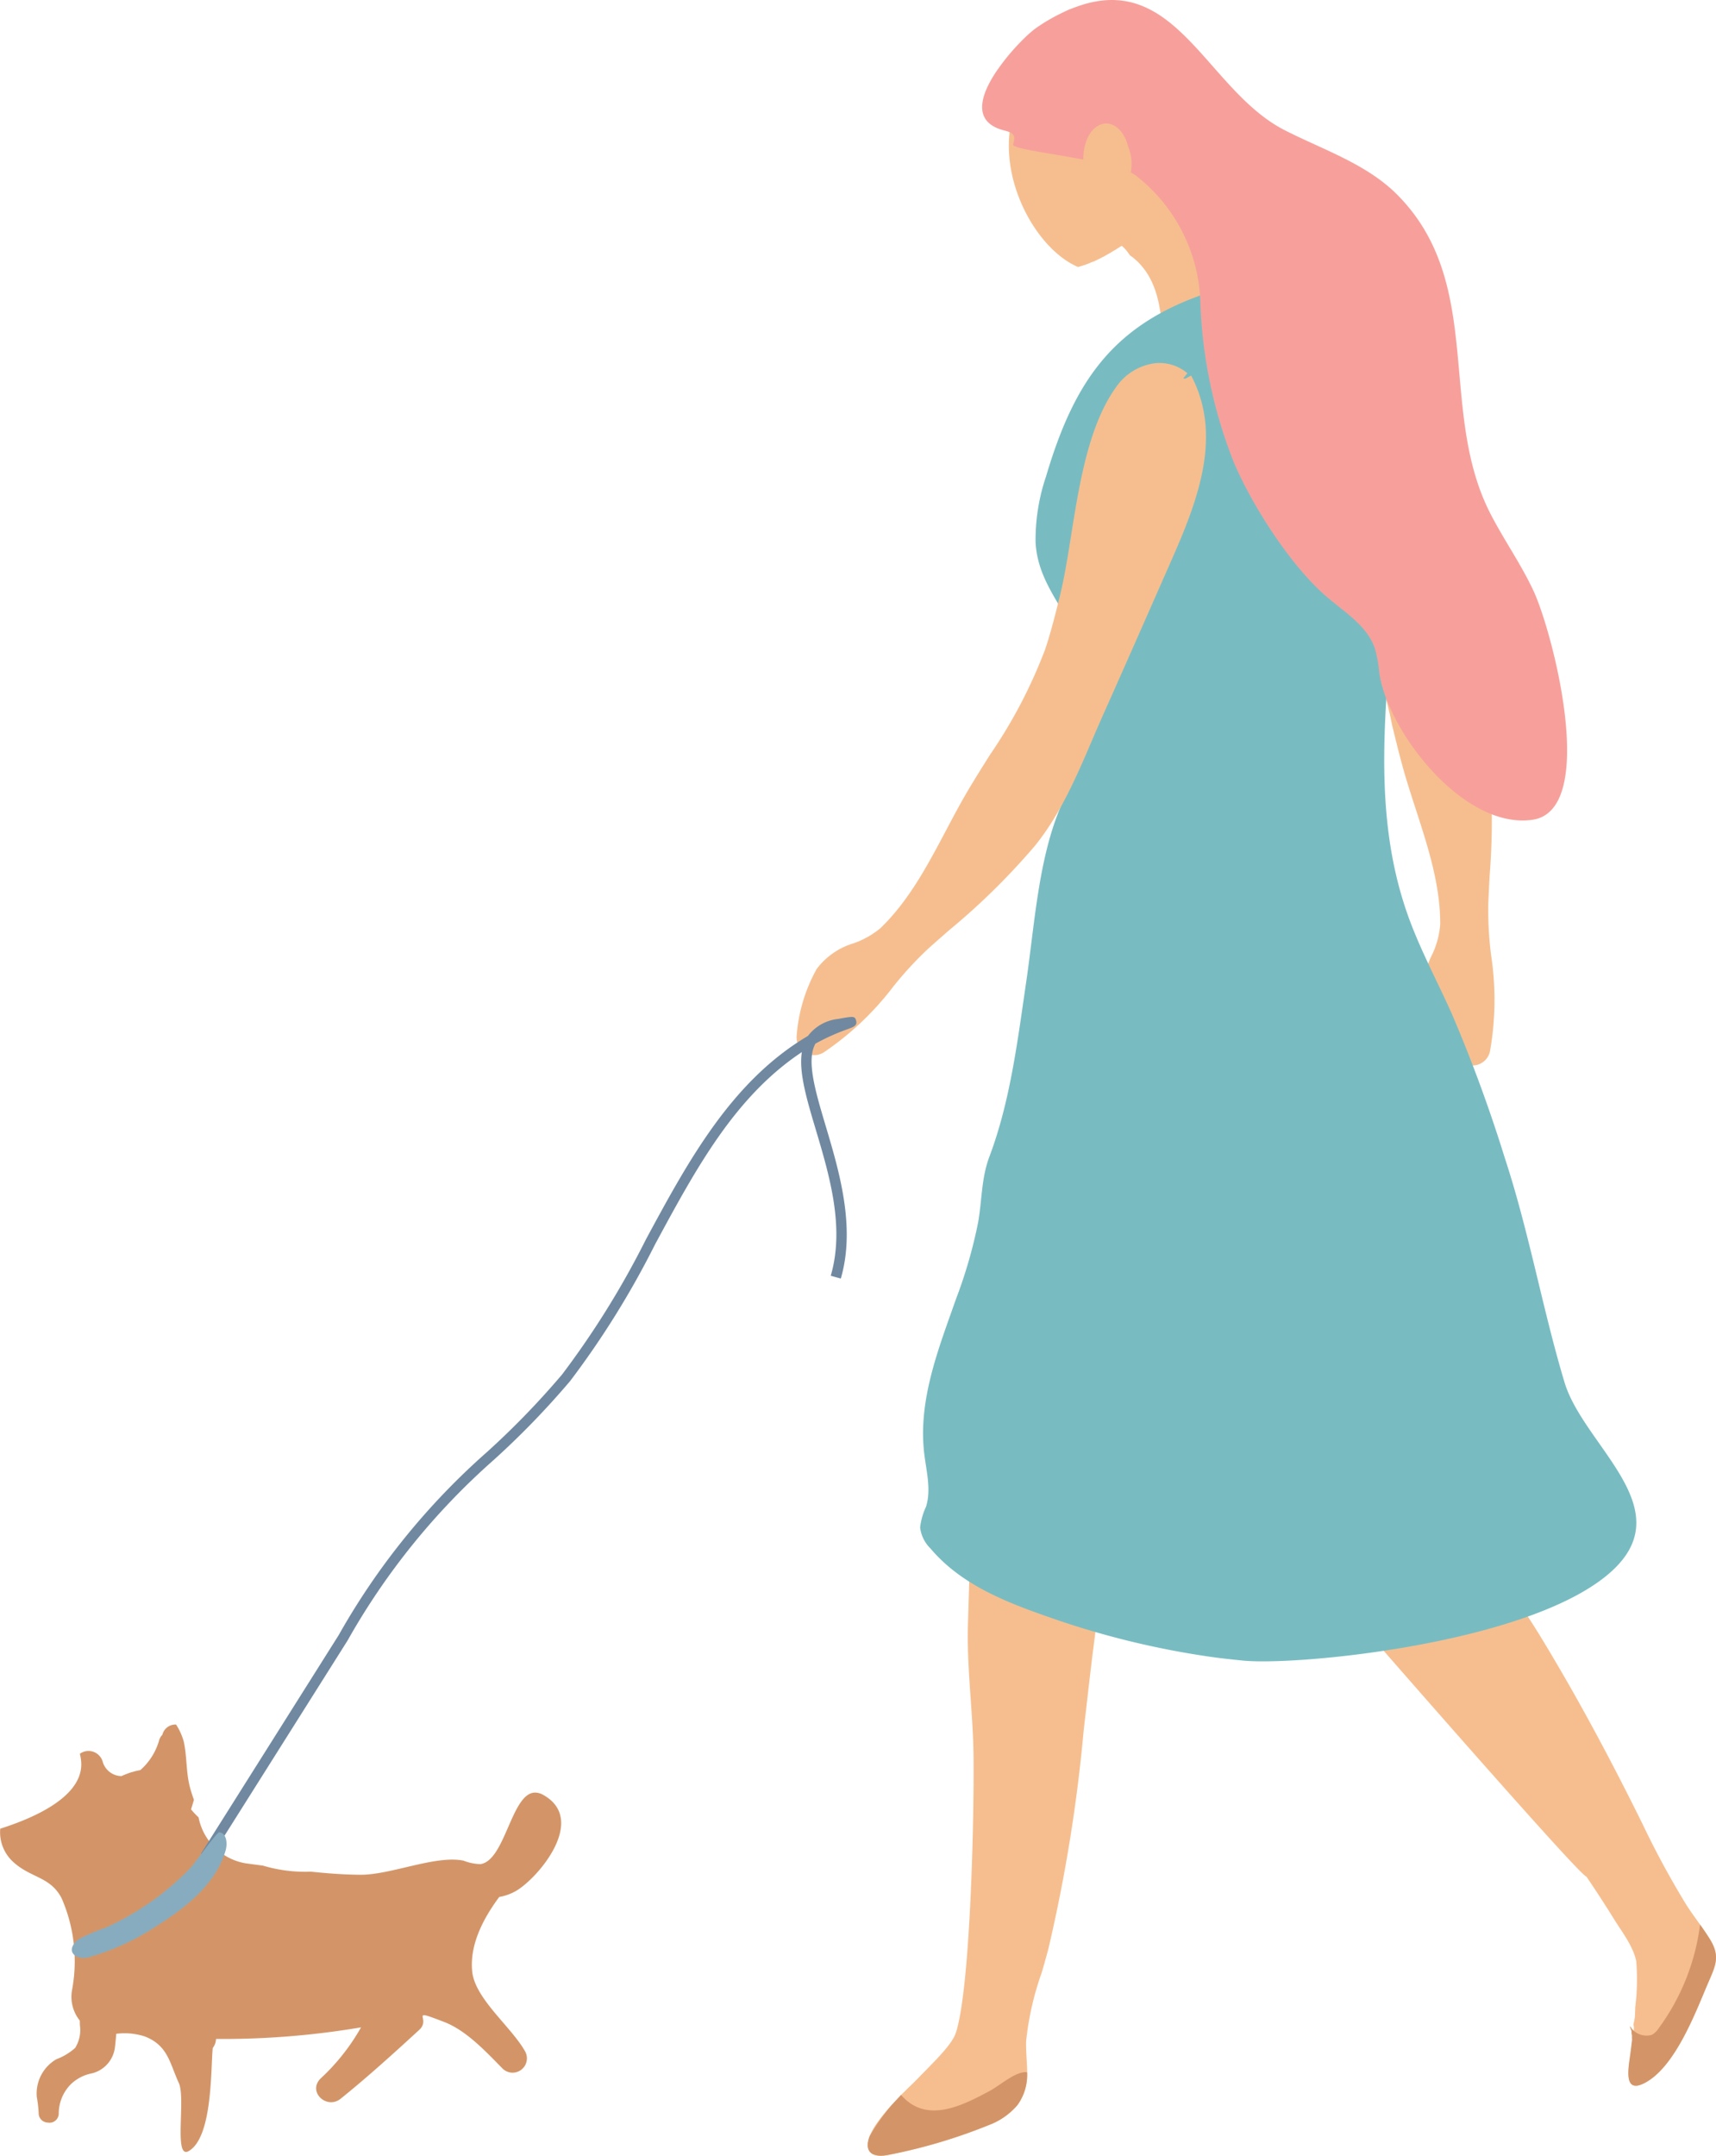 <svg xmlns="http://www.w3.org/2000/svg" width="166.91" height="209.614" viewBox="0 0 166.91 209.614"><defs><style>.a{fill:#f6be8f;}.b{fill:#d39568;}.c{fill:#78bcc2;}.d{fill:#f7a09b;}.e{fill:#7089a1;}.f{fill:#87acbf;}</style></defs><g transform="translate(-3768.817 -580.241)"><g transform="translate(3846.302 580.241)"><g transform="translate(40.698 30.769)"><path class="a" d="M3965.9,633.054a4.18,4.18,0,0,1,2.951-1.662l.069.635h0l.168-.125h0l.179-.614c6.188,1.8,9.043,7.7,11.438,13.59,2.07,5.089,4.211,10.351,6.294,15.552.334.834.688,1.681,1.031,2.5,1.467,3.512,2.985,7.143,3.473,11.017a66.654,66.654,0,0,1,.092,11.757c-.047.9-.092,1.794-.129,2.69a34.7,34.7,0,0,0,.28,5.043,28.743,28.743,0,0,1-.115,9.306,1.732,1.732,0,0,1-1.7,1.377,1.7,1.7,0,0,1-1.268-.566,15.76,15.76,0,0,1-3.337-5.949,7,7,0,0,1,.7-4.31,8.321,8.321,0,0,0,.764-2.894c.022-3.8-1.192-7.545-2.368-11.167-.463-1.427-.942-2.9-1.34-4.368-.351-1.287-.669-2.6-.976-3.864a48.471,48.471,0,0,0-3.625-10.989c-.823-1.592-1.8-3.149-2.738-4.654-.961-1.537-2.191-3.184-3.494-4.927-3.057-4.09-6.521-8.726-7.281-13.209A5.42,5.42,0,0,1,3965.9,633.054Z" transform="translate(-3964.888 -631.288)"/></g><g transform="translate(20.662 5.393)"><path class="a" d="M3931.817,593.99c-.029-.444-.036-.883-.033-1.32a18.79,18.79,0,0,1,.541-2.738,7.731,7.731,0,0,1,2.312-.639,15.547,15.547,0,0,1,11.494,3.6,28.252,28.252,0,0,1,7.372,9.818c1.534,3.137,2.744,6.553,2.559,10.041a3.932,3.932,0,0,1-.822,2.5,4.174,4.174,0,0,1-2.729,1.042,21.319,21.319,0,0,1-5.928-.245c-.211-2.28-.5-4.577-2.025-6.376a6.059,6.059,0,0,0-1.171-1.065,3.656,3.656,0,0,0-2.581-1.72c-2.877-2.217-6.918-3.227-8.283-6.842a14.652,14.652,0,0,1-.877-5.064A2,2,0,0,0,3931.817,593.99Z" transform="translate(-3931.646 -589.188)"/></g><g transform="translate(31.348 93.084)"><g transform="translate(13.343 0.017)"><path class="a" d="M3973.052,735.3a2.674,2.674,0,0,1-1.539-.6A3.251,3.251,0,0,1,3973.052,735.3Z" transform="translate(-3971.513 -734.7)"/></g><path class="a" d="M3961.8,774.82c-.243-.448-.477-.9-.695-1.363,0-.024-.346-.828-.389-.938-.348-.887-.658-1.789-.942-2.7-.634-2.022-1.137-4.081-1.614-6.144a112.2,112.2,0,0,0-3.208-12.338,136.559,136.559,0,0,0-5.574-12.736q1.577-.392,3.143-.911c2.621-.867,4.724-1.031,7.207-2.236a5.683,5.683,0,0,1,2.989-.768c12.6,9.909,10.447,29.111,14.566,43.059,2.651,8.98,8.623,15.566,13.377,23.426,3.532,5.843,6.626,11.665,9.592,17.658.021.042.04.081.06.123a85.409,85.409,0,0,0,4.237,7.818c.1.161.21.325.318.485.152.227.312.452.472.68.077.108.157.218.234.326.11.154.221.306.33.46.141.2.279.395.415.595.2.295.4.592.579.89,1.024,1.684.458,2.624-.279,4.349-1.194,2.806-3.182,8.088-6.137,9.586-1.886.958-1.6-1.026-1.367-2.623.078-.525.149-1.022.215-1.516.018-.122.028-.246.044-.367.021-.156.029-.3.047-.459a1.551,1.551,0,0,0,.04-.571v0l-.017-.059c-.044-.157.056-.352.069-.527.01-.109.047-.23.052-.34.007-.087.01-.176.013-.265s.008-.2.011-.3.007-.21.008-.317a22.075,22.075,0,0,0,.1-4.51c-.3-1.478-1.415-2.881-2.2-4.155q-1.284-2.069-2.651-4.081c-.475.163-22.712-25.381-22.712-25.381a16.517,16.517,0,0,1-2.023-2.454,24.333,24.333,0,0,1-1.765-3.052,27.239,27.239,0,0,1-1.306-3.152c-1.321-3.852-2.445-6.621-3.985-10.39q-.382-.933-.779-1.863A4.548,4.548,0,0,0,3961.8,774.82Z" transform="translate(-3949.377 -734.671)"/></g><g transform="translate(80.899 187.135)"><path class="b" d="M4033.137,906.127c2.955-1.5,4.943-6.78,6.137-9.586.737-1.726,1.3-2.665.28-4.349-.181-.3-.378-.6-.58-.89-.136-.2-.274-.4-.415-.595a21.589,21.589,0,0,1-4.047,10.112,1.837,1.837,0,0,1-.639.609,1.864,1.864,0,0,1-1.958-.6,1.4,1.4,0,0,0-.157-.236c-.018.195.158.38.137.573-.018.155.063.3.043.459-.015.122.02.245,0,.367-.065.494-.115.992-.193,1.516C4031.512,905.1,4031.252,907.085,4033.137,906.127Z" transform="translate(-4031.584 -890.706)"/></g><g transform="translate(6.912 88.214)"><path class="a" d="M3936.968,744.106c-.044,1.46-.159,2.919-.3,4.369-.186,1.94-.443,3.86-.683,5.742-.683,5.166-1.383,10.5-.736,15.805a2.711,2.711,0,0,0,.5,1.277l.151.23-.044.278c-.612,3.524-1.171,6.481-1.952,9.429a128.656,128.656,0,0,0-2.98,16.315c-.32,2.439-.594,4.859-.869,7.259-.08.672-.16,1.354-.231,2.036a153.077,153.077,0,0,1-3.371,20.847c-.018.086-.044.172-.062.25-.2.768-.416,1.508-.62,2.218a28.682,28.682,0,0,0-1.526,6.7c-.027,1.028.1,2.036.1,3.016a4.99,4.99,0,0,1-.941,3.188,6.787,6.787,0,0,1-2.8,1.949,52.968,52.968,0,0,1-9.49,2.842c-2.013.471-2.608-.365-2.094-1.747a5.813,5.813,0,0,1,.63-1.172,16.668,16.668,0,0,1,1.614-1.978c.257-.279.532-.567.825-.884.222-.221.461-.451.71-.7l.408-.394c.32-.317.6-.6.762-.769.187-.192.382-.384.568-.576.86-.893,2.51-2.5,2.865-3.573,1.49-4.474,1.819-22.489,1.721-27.414-.081-4.081-.666-8.306-.532-12.4.036-1.21.071-2.419.107-3.62.027-1,.053-1.988.08-2.958.515-19.137,1-37.209,10.2-54.743.3-.557.683-1.316,1.082-2.122.958-1.911,2.155-4.292,3.069-5.762l.284-.461.461.24c.639.336,1.322.662,2.022.951l.346.144.027.413c.071,1.162.159,2.324.24,3.486.044.653.089,1.3.142,1.949C3936.87,737.192,3937.074,740.677,3936.968,744.106Z" transform="translate(-3908.835 -726.591)"/></g><g transform="translate(16.442 188.099)"><path class="a" d="M3924.647,892.3" transform="translate(-3924.647 -892.305)"/></g><g transform="translate(6.912 201.484)"><path class="b" d="M3924.338,914.53a4.99,4.99,0,0,1-.941,3.188,6.788,6.788,0,0,1-2.8,1.949,52.968,52.968,0,0,1-9.49,2.842c-2.013.471-2.608-.365-2.094-1.747a19.691,19.691,0,0,1,2.244-3.149c.257-.279.532-.566.825-.884,2.466,2.833,5.9,1.056,8.559-.356.949-.5,2.244-1.651,3.264-1.833a1.755,1.755,0,0,1,.222-.029A.8.8,0,0,1,3924.338,914.53Z" transform="translate(-3908.835 -914.511)"/></g><g transform="translate(20.425 4.695)"><path class="a" d="M3945.4,605.006q-.565.474-1.143.933s-.784.586-.912.678a25.483,25.483,0,0,1-2.579,1.627c-.43.234-.873.437-1.313.653.74-.363-.261.089-.542.182-.234.078-.471.149-.709.215-3.659-1.534-7.247-7.393-6.67-13.009.229-2.217-.991-4.67.4-6.412,1.235-1.547,3.44-1.9,5.418-1.834,4.378.152,8.943,2.107,11.084,5.929,2.052,3.661,1.088,6.775-1.045,9.31C3946.732,603.861,3946.073,604.441,3945.4,605.006Z" transform="translate(-3931.254 -588.03)"/></g><g transform="translate(12.013 27.497)"><path class="c" d="M3984.206,751.454c-8.017,6.756-30.208,8.9-35.507,8.377-.812-.081-1.622-.169-2.448-.27-.244-.034-.488-.069-.731-.1a82.733,82.733,0,0,1-14.777-3.539c-4.549-1.567-9.27-3.24-12.445-7a3.44,3.44,0,0,1-1-2.026,6.455,6.455,0,0,1,.573-2.022c.524-1.664.031-3.452-.174-5.185-.615-5.211,1.409-10.227,3.1-15.042a46.4,46.4,0,0,0,2.151-7.466c.379-2.2.3-4.245,1.086-6.342,2.048-5.433,2.749-11.342,3.592-17.065.811-5.509,1.177-12.021,3.431-17.171.038-.086.074-.173.114-.259a1.148,1.148,0,0,0,.113-.49c1.155-3.9,2.793-9.661,1.82-13.751-.948-3.984-4.352-6.581-4.577-11.026a19.255,19.255,0,0,1,1.018-6.385c2.778-9.39,6.623-14.928,16.135-17.987,8.031-2.582,13.468.9,16.074,8.86,5.513,16.847-3.326,35.176,3.241,52.489,1.139,3,2.654,5.844,3.971,8.771a143.41,143.41,0,0,1,5.184,14.076c2.383,7.239,3.683,14.74,5.827,21.875C3981.874,739.068,3991.64,745.19,3984.206,751.454Z" transform="translate(-3917.299 -625.86)"/></g><g transform="translate(18.044)"><path class="d" d="M3928.638,587.259a21.522,21.522,0,0,1,3.135-3.654c.055-.05.3-.26.468-.405.124-.093.289-.22.344-.258.466-.325.949-.626,1.444-.906.544-.307,1.1-.575,1.68-.847l.041-.016c.3-.111.6-.228.9-.333,9.575-3.343,12.53,8.23,20.119,12.08,3.768,1.912,7.961,3.273,10.934,6.276,8.575,8.656,3.863,20.985,9.075,31.06,1.3,2.509,2.937,4.836,4.137,7.394,1.911,4.075,6.364,21.362-.071,22.3-6.731.981-14.1-8.61-14.909-14.283a13.343,13.343,0,0,0-.417-2.338c-.75-2.268-3.02-3.591-4.818-5.163-3.455-3.022-7.123-8.757-8.916-12.969a46.574,46.574,0,0,1-3.255-15.549,16.21,16.21,0,0,0-6.219-12.288c-1.974-1.619-12.051-2.4-12-3.052a3.068,3.068,0,0,0,.116-.714c-.079-.508-.753-.592-1.245-.744C3926.38,591.983,3927.161,589.49,3928.638,587.259Z" transform="translate(-3927.304 -580.241)"/></g><g transform="translate(0 35.296)"><path class="a" d="M3899.32,697.72a7,7,0,0,1,3.584-2.495,8.345,8.345,0,0,0,2.611-1.467c2.744-2.631,4.586-6.11,6.369-9.474.7-1.327,1.429-2.7,2.2-4,.68-1.148,1.4-2.288,2.094-3.391a48.471,48.471,0,0,0,5.366-10.252c.569-1.7,1.009-3.481,1.435-5.205.435-1.76.76-3.79,1.1-5.938.808-5.042,1.724-10.756,4.414-14.423a5.423,5.423,0,0,1,3.638-2.239,4.181,4.181,0,0,1,3.248.961l-.407.493.206.033.566-.3c3.012,5.7.765,11.855-1.793,17.673-2.214,5.03-4.5,10.231-6.784,15.345-.366.82-.728,1.664-1.078,2.48-1.5,3.5-3.049,7.116-5.492,10.164a66.683,66.683,0,0,1-8.375,8.251c-.677.592-1.353,1.183-2.021,1.78a34.742,34.742,0,0,0-3.426,3.712,28.743,28.743,0,0,1-6.76,6.4,1.725,1.725,0,0,1-2.647-1.563A15.772,15.772,0,0,1,3899.32,697.72Z" transform="translate(-3897.369 -638.799)"/></g><g transform="translate(27.882 12.015)"><path class="a" d="M3945.248,600.3c.979-.425,2.02.226,2.537,1.5a4.527,4.527,0,0,1,.2.623,4.372,4.372,0,0,1,.333,1.583,3.991,3.991,0,0,1-.813,2.509,1.8,1.8,0,0,1-1.342.808,1.237,1.237,0,0,1-.213-.022,1.639,1.639,0,0,1-.587-.115,2.769,2.769,0,0,1-1.429-1.687C3943.25,603.588,3943.719,600.969,3945.248,600.3Z" transform="translate(-3943.625 -600.175)"/></g></g><g transform="translate(3768.817 747.927)"><path class="b" d="M3818.977,874.637c2.144-1.222,7.019-6.934,2.682-9.352a1.562,1.562,0,0,0-.856-.228c-2.256.131-2.848,6.588-5.247,6.955a4.82,4.82,0,0,1-1.648-.335c-2.734-.564-7.05,1.388-10.035,1.369-1.608-.01-3.211-.132-4.81-.3a14.372,14.372,0,0,1-4.665-.586c-.555-.075-1.108-.149-1.662-.221a5.627,5.627,0,0,1-4.606-4.474,8.056,8.056,0,0,1-.732-.775q.148-.465.283-.932a13.042,13.042,0,0,1-.415-1.318c-.357-1.427-.262-2.94-.581-4.365a5.985,5.985,0,0,0-.741-1.633,1.3,1.3,0,0,0-1.332.99,1.33,1.33,0,0,0-.3.478,6.032,6.032,0,0,1-1.846,2.96c-.185.033-.368.072-.552.121-.112.037-.227.066-.341.093a9.36,9.36,0,0,0-.944.371,1.937,1.937,0,0,1-1.838-1.449,1.434,1.434,0,0,0-2.208-.722,4.254,4.254,0,0,1,.14,1.029c-.006,3.4-5.205,5.4-7.882,6.253a3.9,3.9,0,0,0,1.316,3.283c1.691,1.52,3.584,1.385,4.662,3.5a15.277,15.277,0,0,1,1,8.939,3.684,3.684,0,0,0,.759,2.936q.006.231.013.461a3.291,3.291,0,0,1-.465,2.2,5.752,5.752,0,0,1-1.829,1.1,3.856,3.856,0,0,0-1.9,3.671,12.6,12.6,0,0,1,.18,1.553.908.908,0,0,0,.829.93l.088.01a.9.9,0,0,0,1.037-.877,4.06,4.06,0,0,1,1.131-2.811,4,4,0,0,1,2.056-1.094,2.97,2.97,0,0,0,2.283-2.585c.051-.423.088-.847.125-1.271a6.39,6.39,0,0,1,2.769.255c2.273.88,2.436,2.628,3.313,4.523.7,1.52-.532,7.492.97,6.621,2.324-1.348,2.132-7.952,2.331-10.014a1.557,1.557,0,0,0,.314-.791l.011-.093a80.587,80.587,0,0,0,14.1-1.127,20.42,20.42,0,0,1-3.937,4.975c-1.289,1.294.6,3.055,1.96,1.96,2.65-2.135,5.206-4.458,7.64-6.692,1.218-1.117-1.147-2.139,2.423-.767,2.18.838,4.084,2.914,5.7,4.55a1.392,1.392,0,0,0,2.177-1.68c-1.321-2.378-4.875-5.111-5.15-7.772-.262-2.531,1-5.064,2.631-7.254A4.964,4.964,0,0,0,3818.977,874.637Z" transform="translate(-3768.817 -858.44)"/></g><g transform="translate(3788.358 679.122)"><path class="e" d="M3802.1,826.178l13.4-21.246a67.7,67.7,0,0,1,14.226-17.57,80.447,80.447,0,0,0,7.432-7.674,85.3,85.3,0,0,0,8.254-13.278c3.986-7.379,7.765-14.373,14.279-18.7-.307,1.958.475,4.586,1.353,7.529,1.329,4.457,2.834,9.508,1.458,14.217l.979.273c1.46-5-.158-10.432-1.459-14.8-1.025-3.439-1.913-6.417-1.01-8.042a21.144,21.144,0,0,1,3.2-1.433c.493-.181.884-.325.762-.793s-.245-.453-1.772-.174a4.242,4.242,0,0,0-2.918,1.651c-7.453,4.4-11.679,12.229-15.767,19.8a84.622,84.622,0,0,1-8.147,13.118,79.565,79.565,0,0,1-7.337,7.57,68.636,68.636,0,0,0-14.392,17.773l-13.395,21.245Z" transform="translate(-3801.239 -744.289)"/></g><g transform="translate(3775.801 758.401)"><path class="f" d="M3781.162,886.161a20.1,20.1,0,0,1,2.553-1.073,27.942,27.942,0,0,0,4.4-2.52,26.733,26.733,0,0,0,3.843-3.3c.346-.359,2.55-3.473,2.791-3.447.716.076.814,1.091.611,1.782-.957,3.274-3.878,5.55-6.764,7.366a23.756,23.756,0,0,1-6.528,2.994,1.656,1.656,0,0,1-1.26-.1C3779.972,887.339,3780.608,886.513,3781.162,886.161Z" transform="translate(-3780.404 -875.816)"/></g></g></svg>